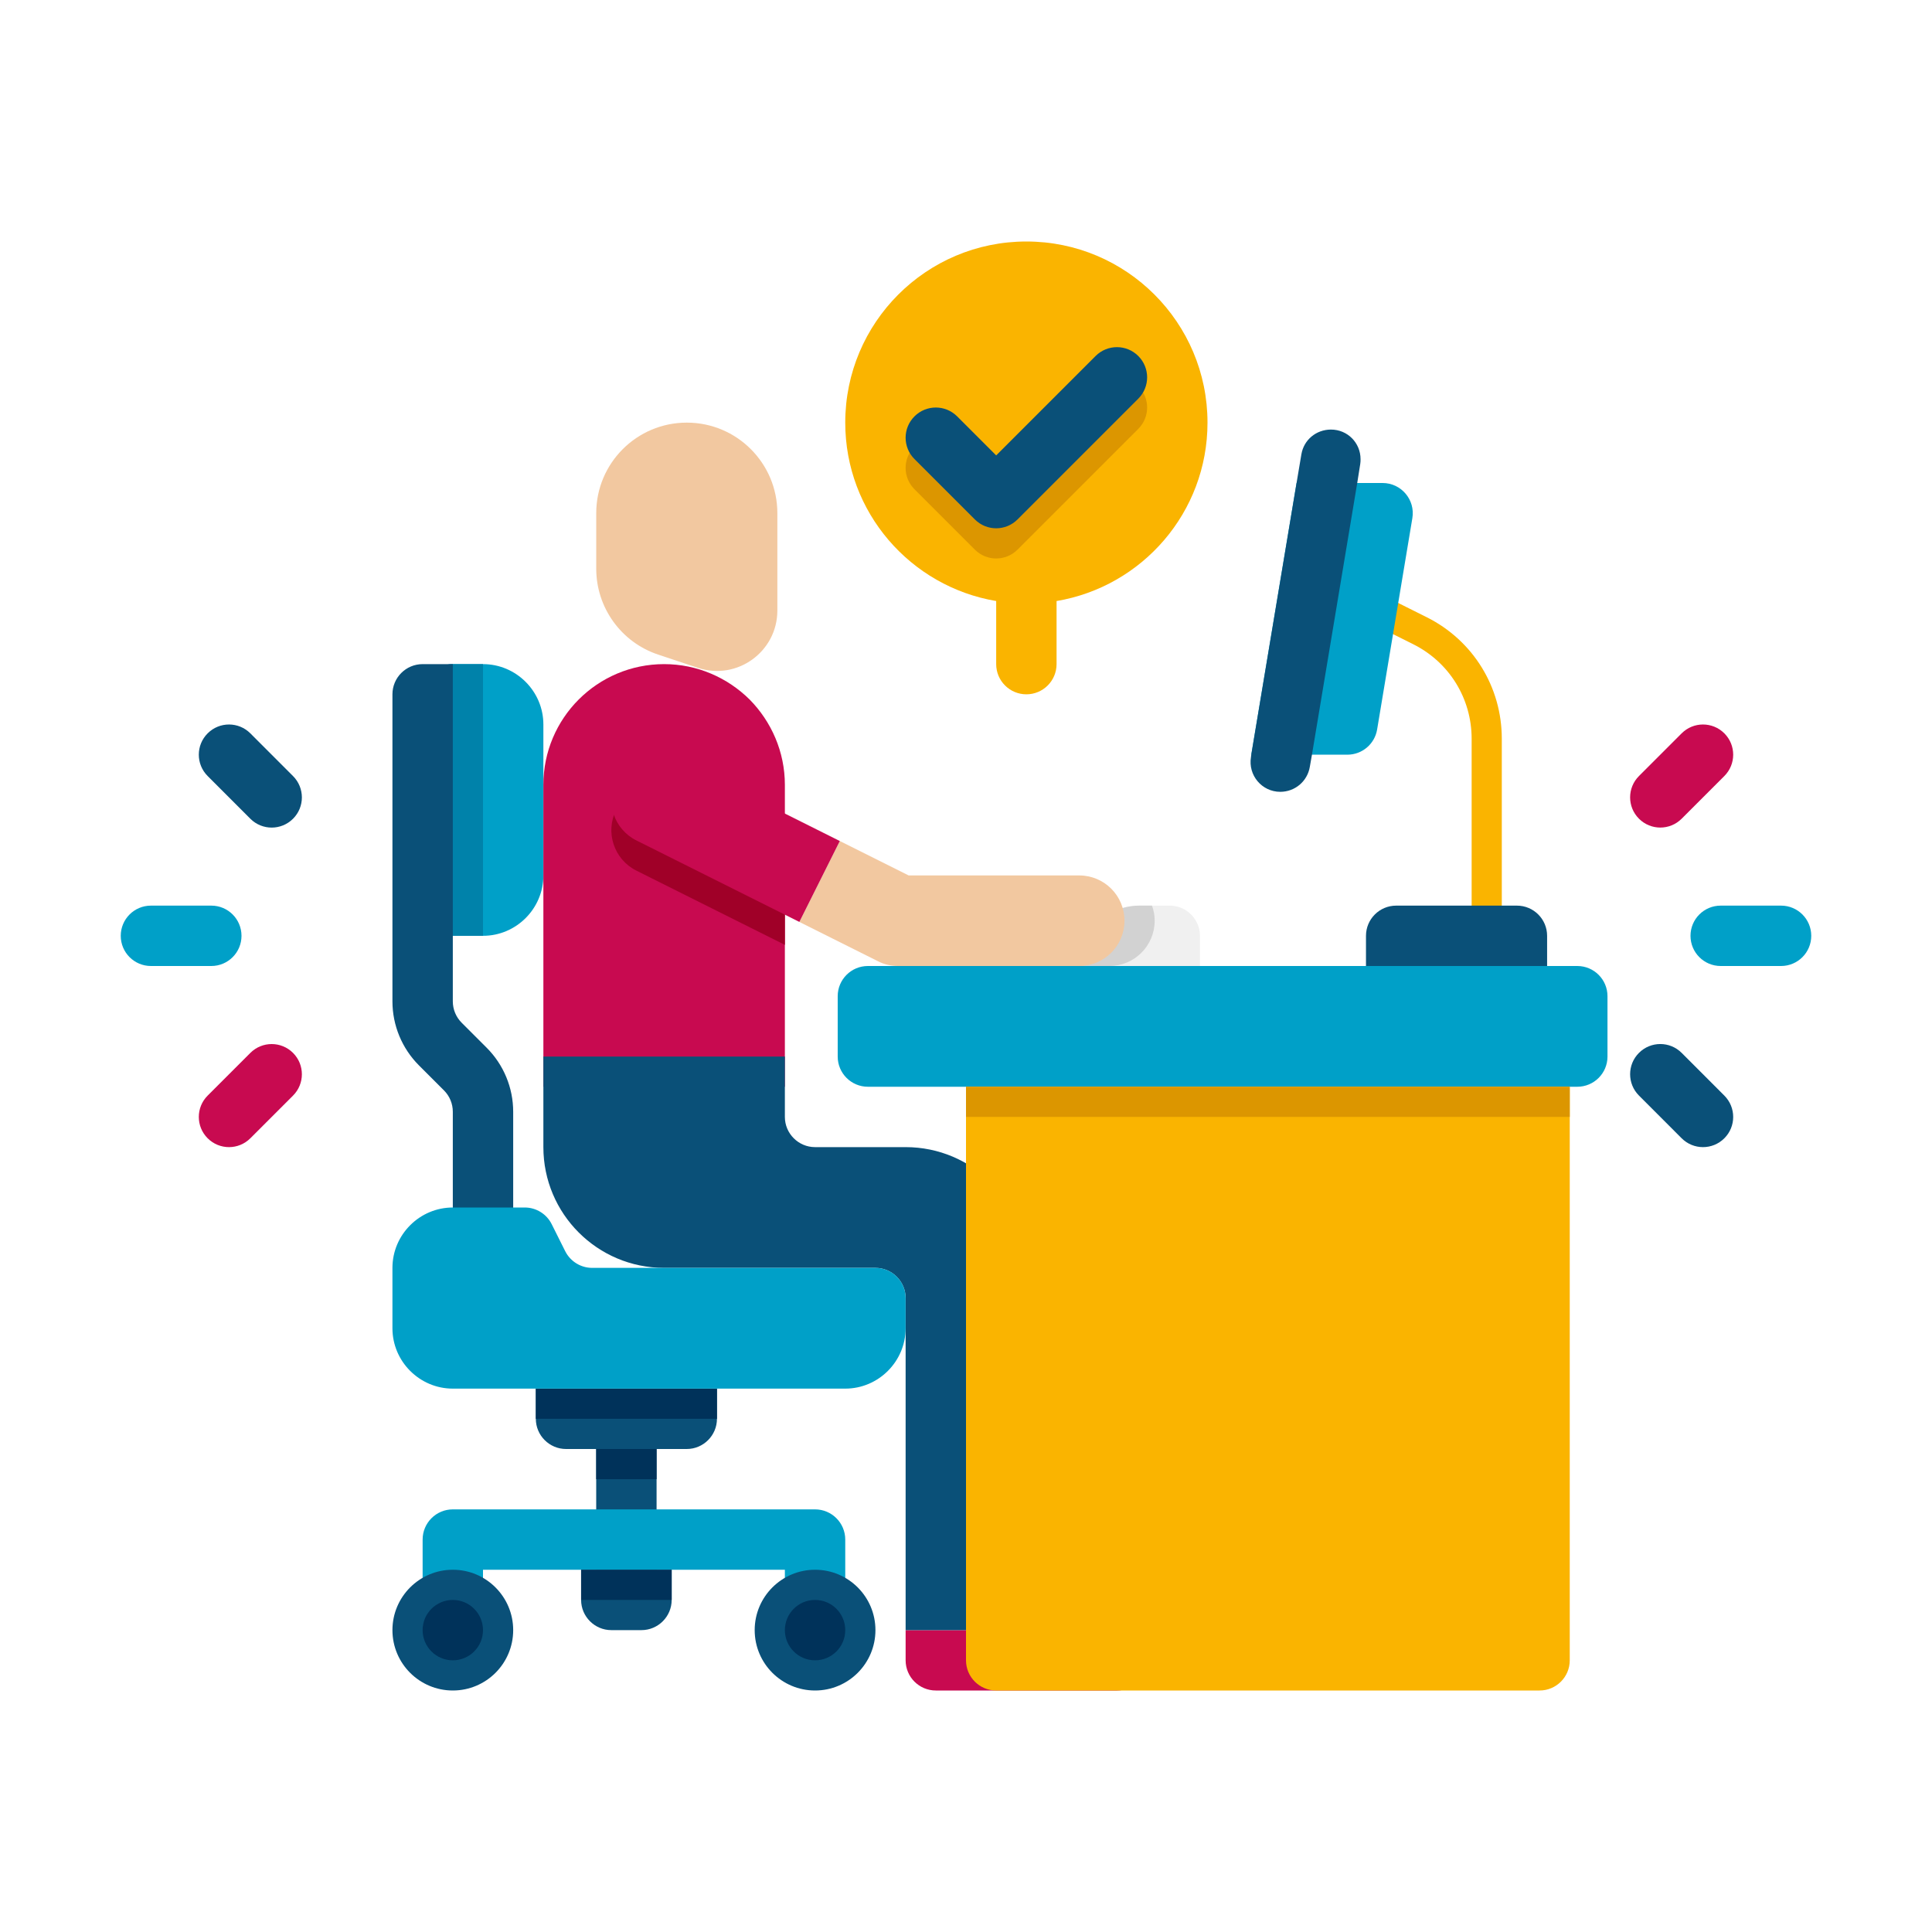 <svg xmlns="http://www.w3.org/2000/svg" id="Icons" height="512" viewBox="0 0 64 64" width="512"><g><path d="m49.25 31.5c-.276 0-.5-.224-.5-.5v-6.528c0-1.334-.741-2.534-1.935-3.131l-1.789-.894c-.247-.124-.347-.424-.224-.671.125-.247.424-.346.671-.224l1.789.894c1.534.768 2.487 2.31 2.487 4.025v6.529c.001.277-.223.5-.499.5z" fill="#fab400"></path></g><g><g><g><path d="m5 30h2c.553 0 1 .448 1 1s-.447 1-1 1h-2c-.553 0-1-.448-1-1s.447-1 1-1z" fill="#00a0c8"></path></g></g><g><g><g><path d="m8.293 24.293 1.414 1.415c.391.391.391 1.024 0 1.414-.391.391-1.023.391-1.414 0l-1.414-1.415c-.391-.391-.391-1.024 0-1.414.391-.391 1.023-.391 1.414 0z" fill="#0a5078"></path></g></g></g><g><g><g><path d="m9.707 34.879c.391.391.391 1.023 0 1.414l-1.414 1.414c-.391.391-1.023.391-1.414 0s-.391-1.023 0-1.414l1.414-1.414c.391-.391 1.023-.391 1.414 0z" fill="#c80a50"></path></g></g></g></g><g><g><g><path d="m59 32h-2c-.553 0-1-.448-1-1s.447-1 1-1h2c.553 0 1 .448 1 1s-.447 1-1 1z" fill="#00a0c8"></path></g></g><g><g><g><path d="m55.707 37.707-1.414-1.415c-.391-.391-.391-1.024 0-1.414.391-.391 1.023-.391 1.414 0l1.414 1.415c.391.391.391 1.024 0 1.414-.391.391-1.023.391-1.414 0z" fill="#0a5078"></path></g></g></g><g><g><g><path d="m54.293 27.121c-.391-.391-.391-1.023 0-1.414l1.414-1.414c.391-.391 1.023-.391 1.414 0s.391 1.023 0 1.414l-1.414 1.414c-.391.391-1.023.391-1.414 0z" fill="#c80a50"></path></g></g></g></g><path d="m18 24v5c0 1.1-.9 2-2 2h-2v-8c0-.55.45-1 1-1h1c1.1 0 2 .9 2 2z" fill="#00a0c8"></path><g><path d="m16 22v9h-2v-8c0-.55.45-1 1-1z" fill="#0082aa"></path></g><path d="m39.75 31v1h-4c0-.55.23-1.05.59-1.41.36-.37.86-.59 1.41-.59h1c.55 0 1 .45 1 1z" fill="#f0f0f0"></path><path d="m38.25 30.5c0 .83-.67 1.5-1.5 1.5h-1c0-.55.23-1.05.59-1.41.36-.37.86-.59 1.41-.59h.41c.06.16.09.32.09.5z" fill="#d2d2d2"></path><path d="m19.75 48h2v4h-2z" fill="#0a5078"></path><path d="m14 51v3h2v-2h10v2h2v-3c0-.552-.448-1-1-1h-12c-.552 0-1 .448-1 1z" fill="#00a0c8"></path><path d="m26 26v10h-8v-10c0-2.21 1.79-4 4-4 1.1 0 2.1.45 2.83 1.17.72.73 1.17 1.73 1.17 2.83z" fill="#c80a50"></path><path d="m26 27.95v3.35l-4.92-2.46c-.74-.37-1.04-1.27-.67-2.01s1.27-1.04 2.01-.67z" fill="#a00028"></path><path d="m46.786 17.165-1.167 7c-.08.482-.497.835-.986.835h-3.183l1.5-9h2.85c.617 0 1.088.555.986 1.165z" fill="#00a0c8"></path><path d="m45.07 15.21c0 .05 0 .1-.01.16l-.1.63-1.5 9-.07.4c-.08.48-.49.83-.98.83-.61 0-1.07-.55-.97-1.15l.01-.08 1.5-9 .16-.95c.08-.48.49-.82.98-.82.55 0 .98.44.98.98z" fill="#0a5078"></path><path d="m52.25 36h-23.5c-.552 0-1-.448-1-1v-2c0-.552.448-1 1-1h23.5c.552 0 1 .448 1 1v2c0 .553-.448 1-1 1z" fill="#00a0c8"></path><path d="m51.25 32h-6v-1c0-.552.448-1 1-1h4c.552 0 1 .448 1 1z" fill="#0a5078"></path><path d="m37 56h-6c-.552 0-1-.448-1-1v-1h7c.552 0 1 .448 1 1 0 .552-.448 1-1 1z" fill="#c80a50"></path><path d="m22.25 52v1c0 .55-.45 1-1 1h-1c-.55 0-1-.45-1-1v-1z" fill="#0a5078"></path><g><path d="m23.75 46v1c0 .55-.45 1-1 1h-4c-.55 0-1-.45-1-1v-1z" fill="#0a5078"></path><g fill="#00325a"><path d="m19.75 48h2v1h-2z"></path><path d="m17.75 46h6v1h-6z"></path></g></g><path d="m23.118 22.123-1.316-.439c-1.225-.408-2.051-1.555-2.051-2.846v-1.838c0-1.657 1.343-3 3-3 1.657 0 3 1.343 3 3v3.225c-.001 1.365-1.338 2.329-2.633 1.898z" fill="#f2c8a0"></path><path d="m37.25 30.5c0 .83-.67 1.5-1.5 1.5h-6c-.23 0-.46-.05-.67-.16l-2.6-1.3 1.34-2.68 2.28 1.14h5.65c.83 0 1.5.67 1.5 1.5z" fill="#f2c8a0"></path><path d="m27.82 27.86-1.34 2.68-5.4-2.7c-.74-.37-1.04-1.27-.67-2.01s1.27-1.04 2.01-.67z" fill="#c80a50"></path><path d="m34 42v12h-4v-11c0-.55-.45-1-1-1h-7c-2.209 0-4-1.791-4-4v-3h8v2c0 .55.45 1 1 1h3c2.209 0 4 1.791 4 4z" fill="#0a5078"></path><circle cx="15" cy="54" fill="#0a5078" r="2"></circle><circle cx="15" cy="54" fill="#00325a" r="1"></circle><circle cx="27" cy="54" fill="#0a5078" r="2"></circle><circle cx="27" cy="54" fill="#00325a" r="1"></circle><g><path d="m52 36v19c0 .552-.448 1-1 1h-18c-.552 0-1-.448-1-1v-19z" fill="#fab400"></path><path d="m32 36h20v1h-20z" fill="#dc9600"></path></g><path d="m19.25 52h3v1h-3z" fill="#00325a"></path><path d="m40 14c0-3.314-2.686-6-6-6s-6 2.686-6 6c0 2.972 2.163 5.433 5 5.91v2.09c0 .552.448 1 1 1s1-.448 1-1v-2.09c2.837-.477 5-2.938 5-5.91z" fill="#fab400"></path><g><path d="m32.293 18.207-2-2c-.391-.391-.391-1.023 0-1.414s1.023-.391 1.414 0l1.293 1.293 3.293-3.293c.391-.391 1.023-.391 1.414 0s.391 1.023 0 1.414l-4 4c-.391.391-1.023.391-1.414 0z" fill="#dc9600"></path></g><g><path d="m32.293 17.207-2-2c-.391-.391-.391-1.023 0-1.414s1.023-.391 1.414 0l1.293 1.293 3.293-3.293c.391-.391 1.023-.391 1.414 0s.391 1.023 0 1.414l-4 4c-.391.391-1.023.391-1.414 0z" fill="#0a5078"></path></g><g><path d="m17 42h-2v-5.172c0-.265-.105-.52-.293-.707l-.828-.828c-.563-.563-.879-1.326-.879-2.122v-10.171c0-.552.448-1 1-1h1v11.171c0 .265.105.52.293.708l.828.828c.563.563.879 1.326.879 2.122z" fill="#0a5078"></path></g><path d="m30 43v1c0 1.1-.9 2-2 2h-13c-1.1 0-2-.9-2-2v-2c0-1.1.9-2 2-2h2.382c.379 0 .725.214.894.553l.447.894c.17.339.516.553.895.553h9.382c.552 0 1 .448 1 1z" fill="#00a0c8"></path></svg>